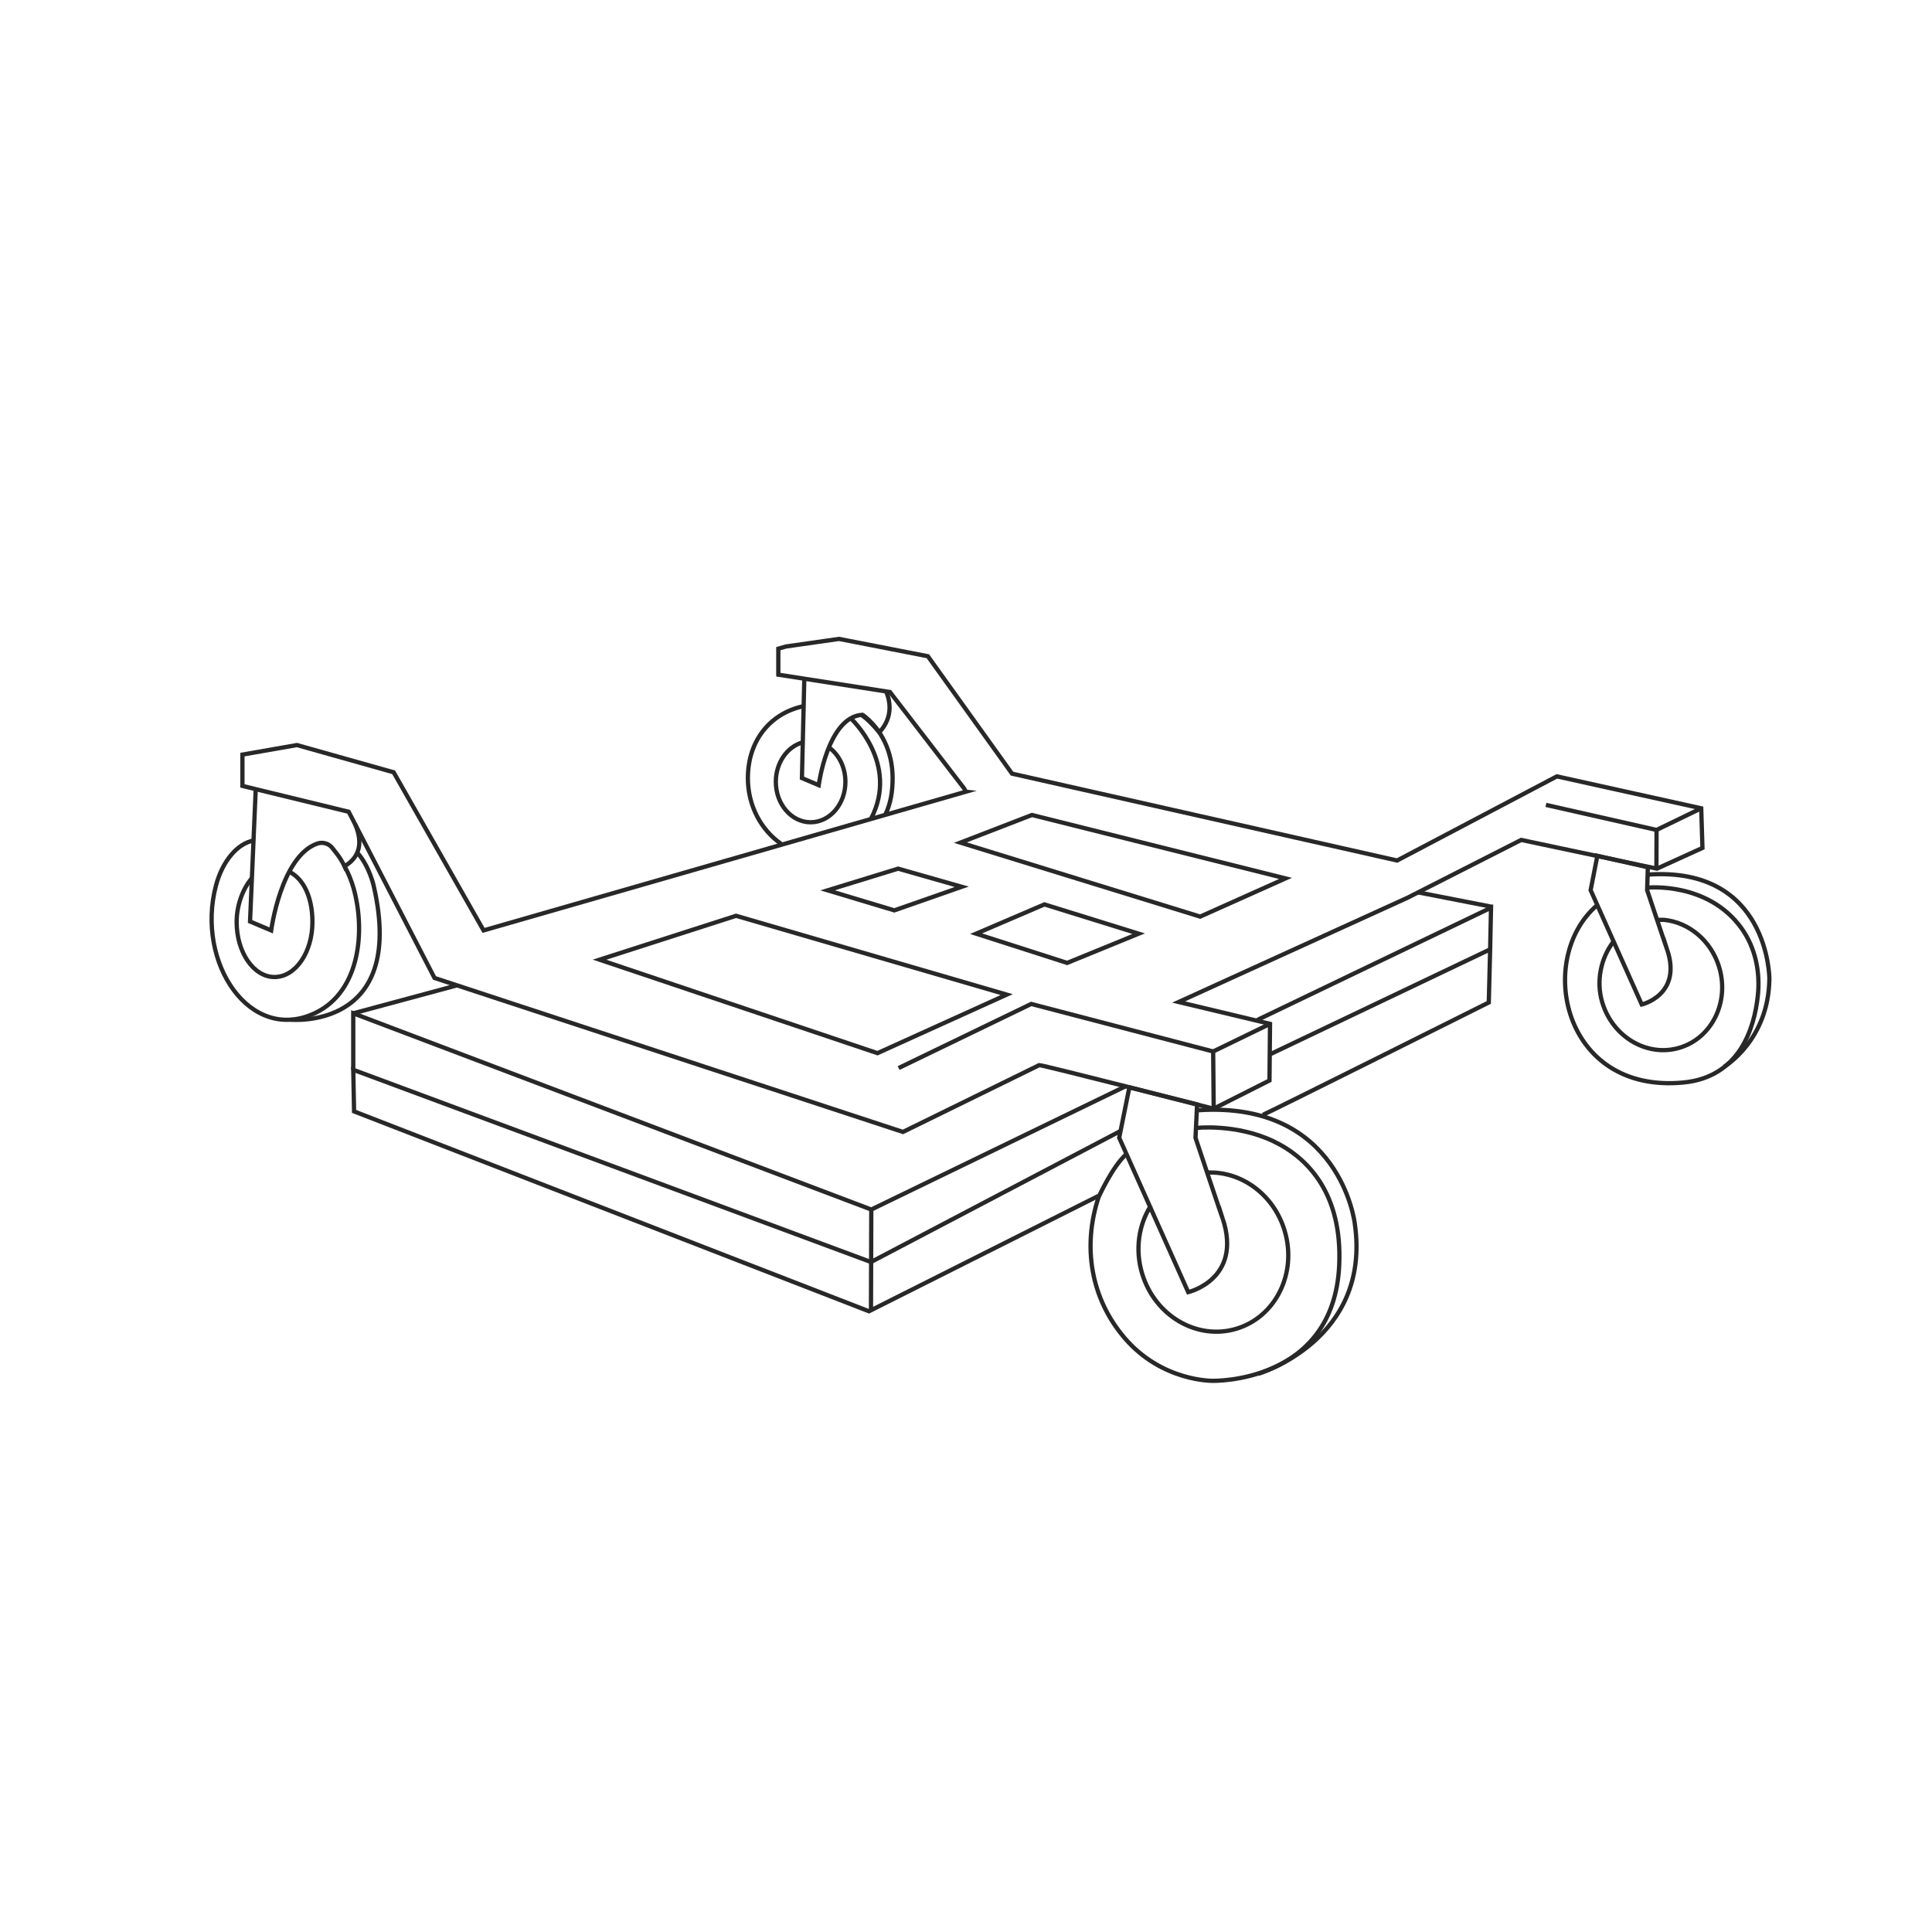 <?xml version="1.0" encoding="UTF-8"?> <svg xmlns="http://www.w3.org/2000/svg" id="Ebene_2" viewBox="0 0 566.93 566.93"><defs><style>.cls-1,.cls-2{fill:none;}.cls-2{stroke:#292828;stroke-miterlimit:10;stroke-width:1.25px;}</style></defs><g id="Ebene_1-2"><g><g><g><polyline class="cls-2" points="328.79 331.89 255.58 370.33 103.66 313.92 103.9 326.13 254.99 384.78 322.3 350.94"></polyline><polyline class="cls-2" points="103.66 313.92 103.66 297.35 255.67 354.93 330.21 318.8"></polyline><line class="cls-2" x1="255.58" y1="384.78" x2="255.67" y2="354.93"></line><path class="cls-2" d="m331.4,319.09l-2.98,14.78,20.25,45.3s15.99-3.73,10.13-21.58c0,.27-7.99-23.72-7.99-23.72l.46-9.78-19.86-5.01Z"></path><path class="cls-2" d="m468.73,251.13l-1.97,10.07,15,33.56s11.85-2.76,7.5-15.99c0,.2-5.92-17.57-5.92-17.57l.2-6.71-14.81-3.36Z"></path><path class="cls-2" d="m483.45,260.47s17.71-1.82,27.57,11.91c4.09,5.7,5.55,12.84,4.8,19.81-1.03,9.62-5.37,23.88-21.82,25.46-35.54,3.42-43.45-36.37-25.43-51.94"></path><path class="cls-2" d="m506.02,312.97s13-7.71,13.19-25.79c0,0-.04-33.09-35.78-30.53"></path><path class="cls-2" d="m370.54,327.16c1.2-.4,66.33-32.99,66.33-32.99l.4-15.59-64.64,30.82"></path><line class="cls-2" x1="103.66" y1="297.35" x2="133.96" y2="289.18"></line><polyline class="cls-2" points="437.27 278.58 437.53 266.36 368.97 299.29"></polyline><line class="cls-2" x1="416.19" y1="261.87" x2="437.8" y2="266.09"></line><polyline class="cls-2" points="372.69 300.44 355.99 308.55 356.15 325.09"></polyline><polyline class="cls-2" points="486.06 255 486.1 243.54 499.21 237.19"></polyline><path class="cls-2" d="m283.41,232.32l-141.51,40.7-26.39-46.4-28.38-7.99-15.99,2.8v9.19l31.18,7.59,25.18,48.76,137.46,45.19,40-19.61c1.2,0,51.16,12.79,51.16,12.79l16.4-8.28.16-16.62-26.82-6.41,67.2-30.61,33.32-16.95,39.83,8.43,13.36-6.08-.36-11.63-42.36-9.37-46.88,24.69-113-25.49-24.69-34.45-26.08-5.09-15.58,2.23-2.23.64v7.63l32.75,5.09,21.78,28.3.48.95Z"></path><path class="cls-2" d="m84.66,255.69c4.47,2.09,7.02,7.68,7.02,14.87,0,8.91-4.98,16.14-11.12,16.14s-11.12-7.23-11.12-16.14c0-5.13,1.94-9.98,4.52-12.93"></path><path class="cls-2" d="m337.69,353.82c-3.52,5.55-4.68,12.78-2.55,19.87,3.72,12.42,16.11,19.69,27.66,16.22,11.55-3.46,17.9-16.34,14.17-28.76-3.09-10.31-12.14-17.07-21.74-17.09l-.81-.02"></path><path class="cls-2" d="m350.99,330.99s11.62-1.33,22.57,3.85c10.4,4.92,20.36,15.62,19.42,36.4-1.57,34.82-37.1,33.95-37.1,33.95,0,0-14.91.27-25.9-12.6-9.85-11.54-12.42-26.72-7.61-41.29,0,0,4.15-9.18,8.14-12.6"></path><path class="cls-2" d="m369.24,403.12s33.31-9.79,28.3-44.14c0,0-4.2-36.05-46.07-33.18"></path><polyline class="cls-2" points="355.99 308.55 302.6 294.6 263.69 313.41"></polyline><line class="cls-2" x1="453.64" y1="236.19" x2="486.1" y2="243.54"></line><polygon class="cls-2" points="257.49 309.04 295.41 291.86 215.99 268.73 175.93 281.61 257.49 309.04"></polygon><polygon class="cls-2" points="352.18 268.97 377.22 257.76 302.81 239.15 281.82 247.26 352.18 268.97"></polygon><polygon class="cls-2" points="286.43 273.98 306.47 265.39 334.13 273.98 313.14 282.56 286.43 273.98"></polygon><polygon class="cls-2" points="262.42 267.14 282.22 260.22 263.53 254.9 242.86 261.26 262.42 267.14"></polygon><path class="cls-2" d="m75.04,231.54l-1.67,38.86,6.2,2.62s2.9-21.72,13.5-25.47c1.69-.6,3.55,0,4.59,1.46.75,1.04,2.11,2.4,3.46,5.25.24-.48,7.09-3.24,3.03-12.54"></path><path class="cls-2" d="m236.02,199.04l-.7,29.28,4.92,2.08s2.65-19.88,12.68-20.64c.19.57.75.06,5.14,5.12.19-.38,5.11-4.75,1.89-12.13"></path><path class="cls-2" d="m101.13,254.26c1.01,1.75,1.98,4.1,2.63,6.39,3.46,12.26,2.02,30.14-11.14,36.54-19.13,9.3-35.24-14.6-29.26-37.29,1.91-7.23,6.28-12.4,11.13-13.28"></path><path class="cls-2" d="m486.3,269.92h1.99c7.25.72,13.84,6.06,16.2,13.93,3.05,10.19-2.15,20.76-11.63,23.6-9.48,2.84-19.64-3.12-22.69-13.31-1.9-6.34-.34-13.04,3.2-17.72"></path><path class="cls-2" d="m85.35,299.22s33.98,3.25,24.35-39.1c0,0-1.21-5.82-4.8-9.85"></path><path class="cls-2" d="m243.2,219.28c2.93,2.09,4.88,5.85,4.88,10.13,0,6.56-4.57,11.88-10.21,11.88s-10.21-5.32-10.21-11.88c0-5.6,3.34-10.3,7.83-11.55"></path><path class="cls-2" d="m229.21,247.62c-5.86-4.05-9.75-11.17-9.75-19.27,0-11,6.5-18.91,16.05-21.07"></path><path class="cls-2" d="m253.15,209.76c5.48,4.12,8.78,10.8,8.78,18.58,0,3.84-.55,7.44-2.1,10.62"></path></g><path class="cls-2" d="m249.57,210.71s14.46,13.2,6.06,29.47"></path></g><rect class="cls-1" width="566.93" height="566.93"></rect></g></g></svg> 